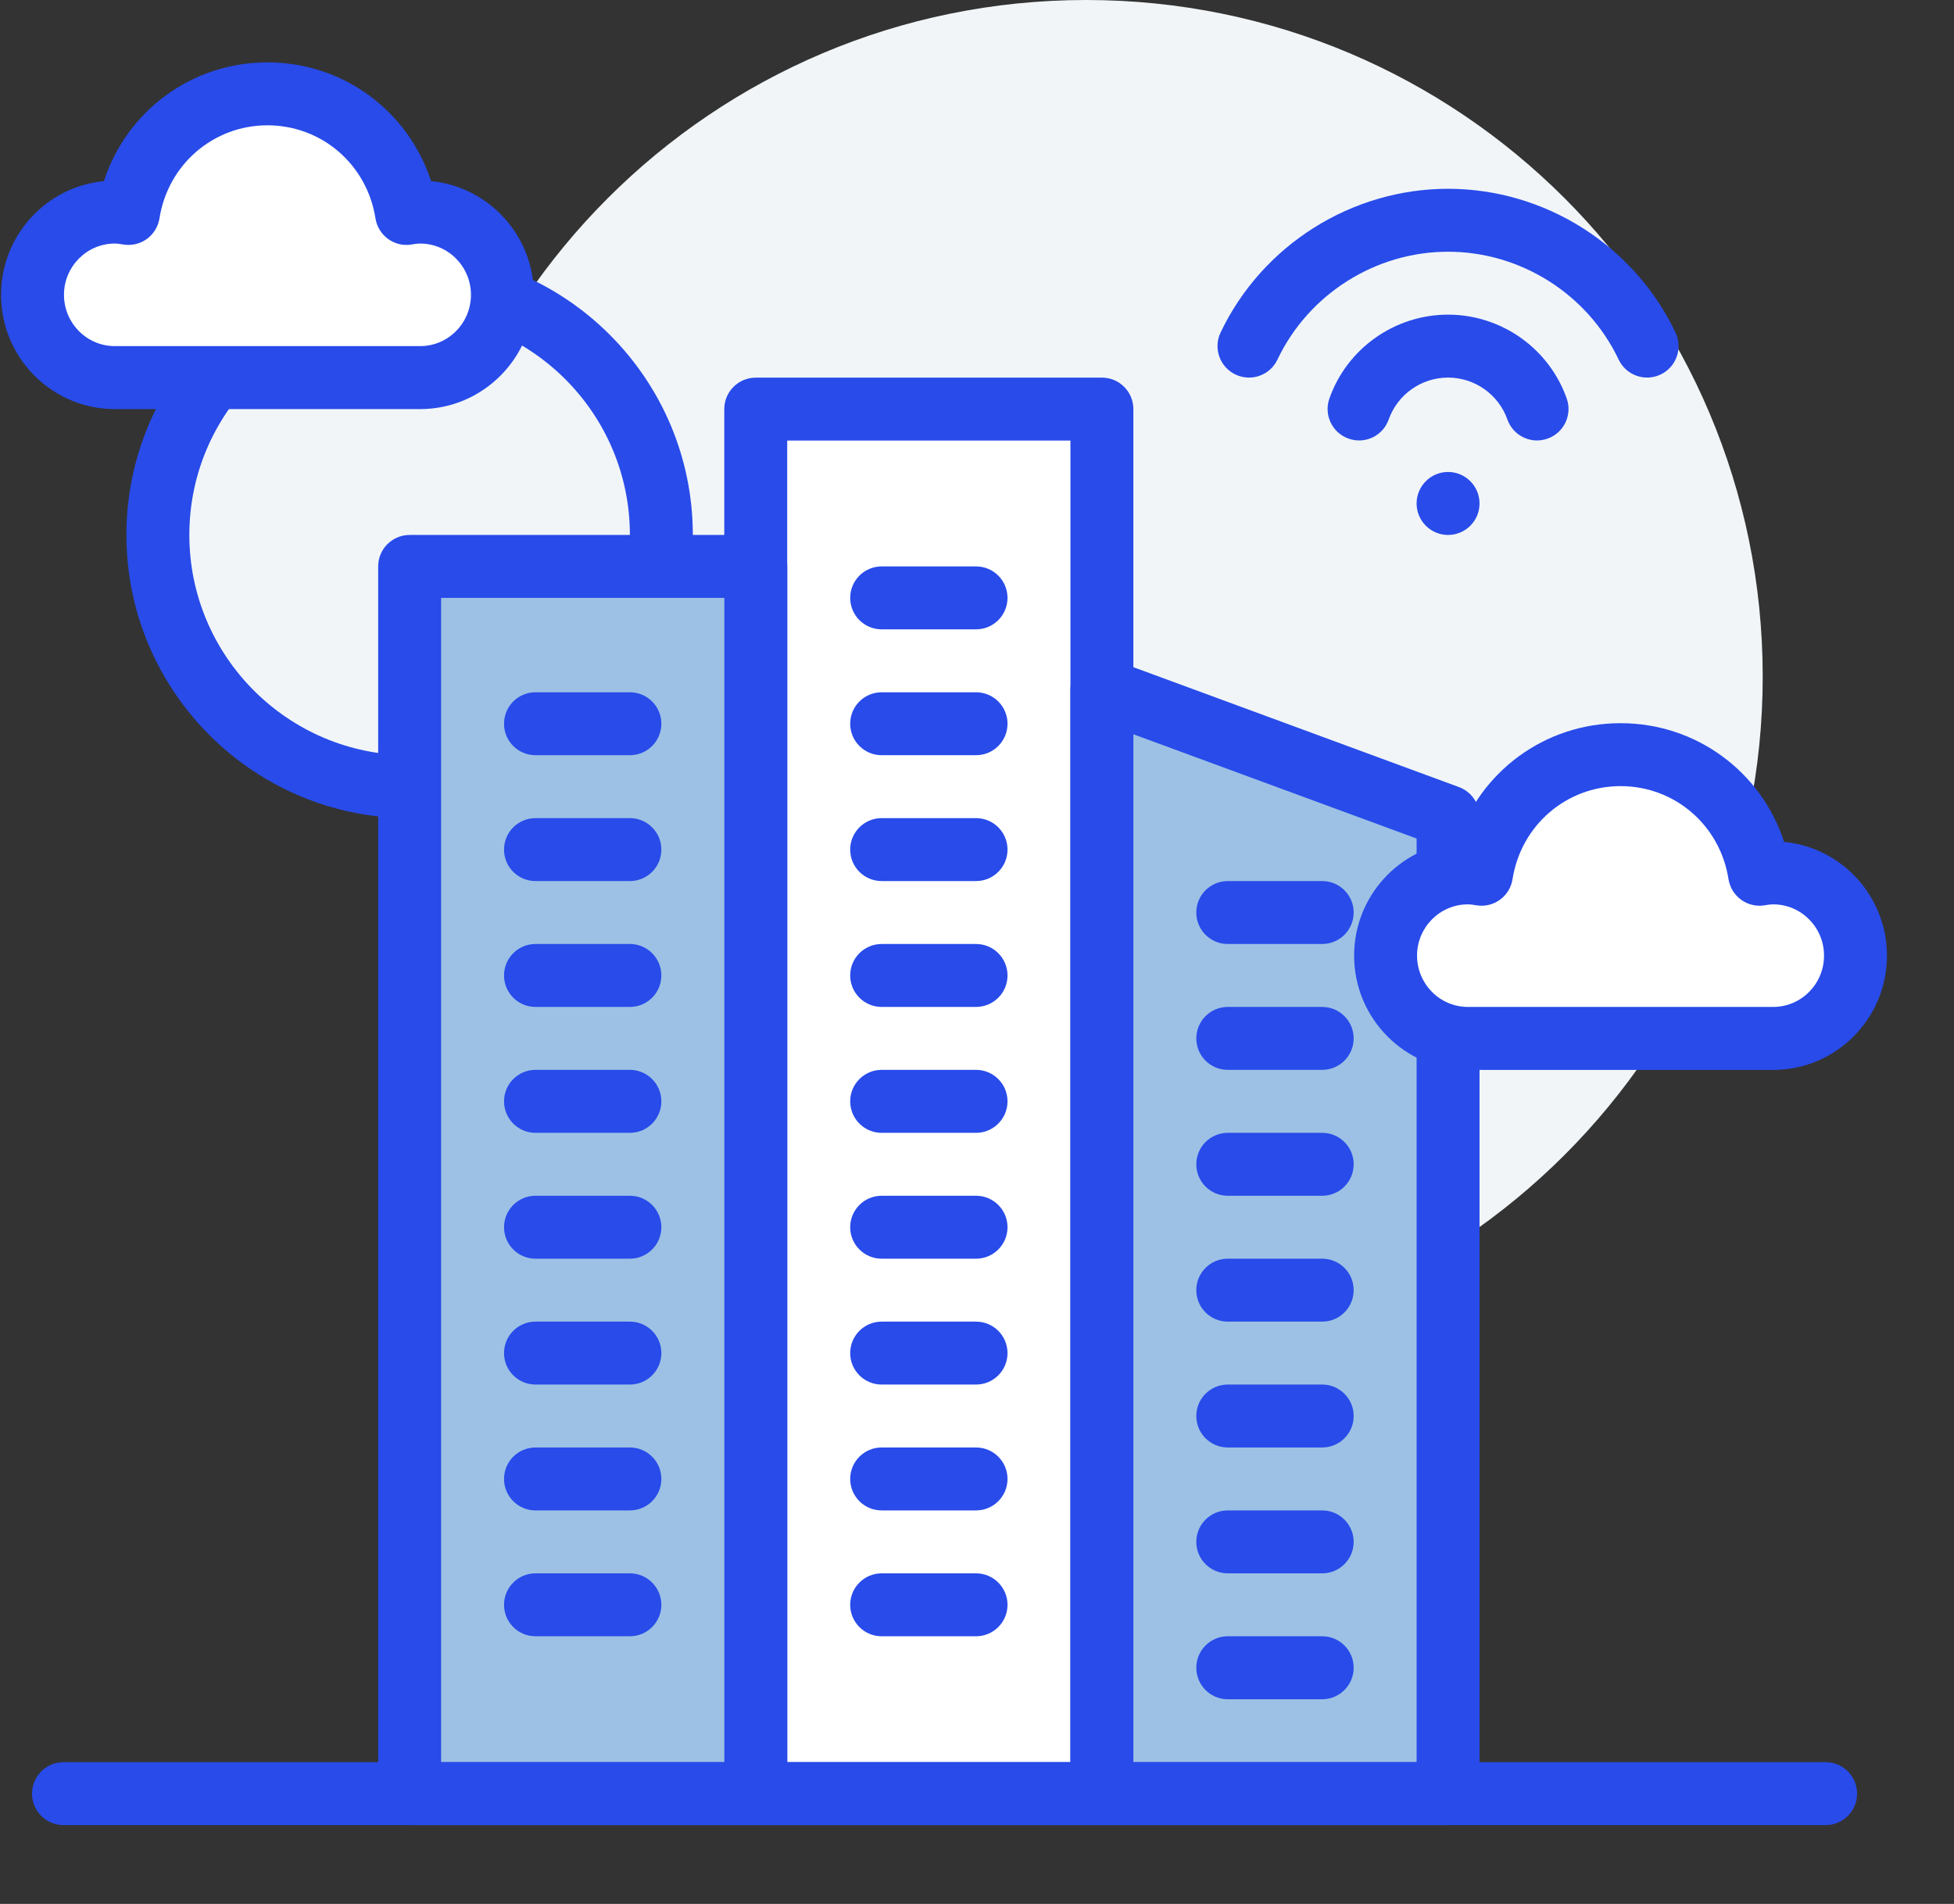 <?xml version="1.0" encoding="utf-8"?>
<svg width="39px" height="38px" viewBox="0 0 39 38" version="1.1" xmlns:xlink="http://www.w3.org/1999/xlink" xmlns="http://www.w3.org/2000/svg">
  <rect x="0" y="0" width="39" height="38" fill="#333333" stroke="none"/>
  <g id="004-city">
    <path d="M21.679 27.006C29.137 27.006 35.182 20.961 35.182 13.503C35.182 6.046 29.137 0 21.679 0C14.222 0 8.176 6.046 8.176 13.503C8.176 20.961 14.222 27.006 21.679 27.006Z" id="Oval" fill="#F1F5F7" stroke="none" />
    <g id="Group" transform="translate(2.512 5.024)">
      <path d="M5.664 10.677C8.439 10.677 10.688 8.427 10.688 5.652C10.688 2.878 8.439 0.628 5.664 0.628C2.889 0.628 0.639 2.878 0.639 5.652C0.639 8.427 2.889 10.677 5.664 10.677Z" id="Oval" fill="#F1F5F7" stroke="none" />
      <path d="M5.664 11.305C2.547 11.305 0.011 8.769 0.011 5.652C0.011 2.536 2.547 0 5.664 0C8.78 0 11.316 2.536 11.316 5.652C11.316 8.769 8.78 11.305 5.664 11.305ZM5.664 1.256C3.24 1.256 1.267 3.228 1.267 5.652C1.267 8.077 3.24 10.049 5.664 10.049C8.088 10.049 10.06 8.077 10.06 5.652C10.06 3.228 8.088 1.256 5.664 1.256Z" id="Shape" fill="#284BEA" stroke="none" />
    </g>
    <g id="Group" transform="translate(14.445 7.537)">
      <path d="M0.639 0.628L7.548 0.628L7.548 28.262L0.639 28.262L0.639 0.628Z" id="Path" fill="#FFFFFF" stroke="none" />
      <path d="M7.548 28.89L0.639 28.89C0.293 28.89 0.011 28.609 0.011 28.262L0.011 0.628C0.011 0.281 0.293 0 0.639 0L7.548 0C7.895 0 8.176 0.281 8.176 0.628L8.176 28.262C8.176 28.609 7.895 28.89 7.548 28.89ZM1.267 27.634L6.92 27.634L6.92 1.256L1.267 1.256L1.267 27.634Z" id="Shape" fill="#284BEA" stroke="none" />
    </g>
    <g id="Group" transform="translate(7.537 10.677)">
      <path d="M0.639 0.628L7.548 0.628L7.548 25.122L0.639 25.122L0.639 0.628Z" id="Path" fill="#9DC1E4" stroke="none" />
      <path d="M7.548 25.75L0.639 25.75C0.293 25.75 0.011 25.469 0.011 25.122L0.011 0.628C0.011 0.281 0.293 0 0.639 0L7.548 0C7.895 0 8.176 0.281 8.176 0.628L8.176 25.122C8.176 25.469 7.895 25.75 7.548 25.75ZM1.267 24.494L6.92 24.494L6.92 1.256L1.267 1.256L1.267 24.494Z" id="Shape" fill="#284BEA" stroke="none" />
    </g>
    <g id="Group" transform="translate(21.354 13.124)">
      <path d="M7.548 22.675L0.639 22.675L0.639 0.63L7.548 3.174L7.548 22.675Z" id="Path" fill="#9DC1E4" stroke="none" />
      <path d="M7.548 23.303L0.639 23.303C0.292 23.303 0.011 23.022 0.011 22.675L0.011 0.63C0.011 0.425 0.112 0.233 0.28 0.115C0.447 -0.003 0.663 -0.03 0.857 0.041L7.765 2.585C8.012 2.676 8.176 2.911 8.176 3.174L8.176 22.675C8.176 23.022 7.895 23.303 7.548 23.303ZM1.267 22.047L6.92 22.047L6.92 3.612L1.267 1.531L1.267 22.047Z" id="Shape" fill="#284BEA" stroke="none" />
    </g>
    <g id="Group" transform="translate(27.006 14.38)">
      <path d="M8.387 3.042C8.293 3.042 8.203 3.054 8.114 3.069C7.902 1.717 6.742 0.681 5.339 0.681C3.935 0.681 2.775 1.717 2.563 3.069C2.474 3.054 2.384 3.042 2.291 3.042C1.384 3.042 0.649 3.781 0.649 4.693C0.649 5.606 1.384 6.345 2.291 6.345L8.387 6.345C9.293 6.345 10.028 5.606 10.028 4.693C10.028 3.781 9.293 3.042 8.387 3.042L8.387 3.042Z" id="Path" fill="#FFFFFF" stroke="none" />
      <path d="M8.386 6.974L2.291 6.974C1.039 6.974 0.021 5.951 0.021 4.694C0.021 3.51 0.923 2.534 2.073 2.424C2.53 1.022 3.826 0.054 5.339 0.054C6.851 0.054 8.147 1.022 8.604 2.424C9.754 2.534 10.656 3.51 10.656 4.694C10.656 5.951 9.638 6.974 8.386 6.974ZM2.291 3.67C1.732 3.67 1.277 4.129 1.277 4.693C1.277 5.258 1.732 5.717 2.291 5.717L8.386 5.717C8.945 5.717 9.4 5.258 9.4 4.693C9.4 4.129 8.945 3.67 8.386 3.67C8.329 3.67 8.274 3.679 8.219 3.688C8.054 3.717 7.883 3.677 7.747 3.579C7.611 3.481 7.52 3.332 7.493 3.166C7.325 2.09 6.419 1.31 5.339 1.31C4.259 1.31 3.352 2.091 3.183 3.166C3.157 3.332 3.066 3.481 2.93 3.579C2.794 3.677 2.624 3.717 2.458 3.688C2.403 3.679 2.348 3.67 2.291 3.67Z" id="Shape" fill="#284BEA" stroke="none" />
    </g>
    <g id="Group" transform="translate(0 1.191)">
      <path d="M8.387 3.042C8.293 3.042 8.203 3.054 8.114 3.069C7.902 1.717 6.742 0.682 5.338 0.682C3.935 0.682 2.775 1.717 2.563 3.069C2.474 3.054 2.384 3.042 2.291 3.042C1.384 3.042 0.649 3.781 0.649 4.693C0.649 5.606 1.384 6.346 2.291 6.346L8.387 6.346C9.293 6.346 10.028 5.606 10.028 4.694C10.028 3.781 9.293 3.042 8.387 3.042L8.387 3.042Z" id="Path" fill="#FFFFFF" stroke="none" />
      <path d="M8.386 6.974L2.291 6.974C1.039 6.974 0.021 5.951 0.021 4.694C0.021 3.51 0.924 2.534 2.074 2.424C2.53 1.022 3.826 0.054 5.338 0.054C6.851 0.054 8.147 1.022 8.604 2.424C9.753 2.534 10.656 3.51 10.656 4.694C10.656 5.951 9.638 6.974 8.386 6.974ZM2.291 3.67C1.732 3.67 1.277 4.129 1.277 4.693C1.277 5.258 1.732 5.717 2.291 5.717L8.386 5.717C8.945 5.717 9.4 5.258 9.4 4.694C9.4 4.129 8.945 3.67 8.386 3.67C8.329 3.67 8.274 3.679 8.219 3.688C8.055 3.718 7.883 3.678 7.747 3.579C7.611 3.481 7.52 3.332 7.494 3.167C7.325 2.09 6.419 1.31 5.338 1.31C4.259 1.31 3.353 2.091 3.183 3.166C3.157 3.332 3.066 3.481 2.93 3.579C2.794 3.677 2.624 3.716 2.459 3.689C2.404 3.679 2.348 3.67 2.291 3.67Z" id="Shape" fill="#284BEA" stroke="none" />
    </g>
    <g id="Group" transform="translate(0.628 3.768)">
      <path d="M18.853 8.793L16.969 8.793C16.622 8.793 16.341 8.512 16.341 8.165C16.341 7.818 16.622 7.537 16.969 7.537L18.853 7.537C19.2 7.537 19.481 7.818 19.481 8.165C19.481 8.512 19.2 8.793 18.853 8.793Z" id="Path" fill="#284BEA" stroke="none" />
      <path d="M18.853 11.305L16.969 11.305C16.622 11.305 16.341 11.024 16.341 10.677C16.341 10.33 16.622 10.049 16.969 10.049L18.853 10.049C19.2 10.049 19.481 10.33 19.481 10.677C19.481 11.024 19.2 11.305 18.853 11.305Z" id="Path" fill="#284BEA" stroke="none" />
      <path d="M18.853 13.817L16.969 13.817C16.622 13.817 16.341 13.536 16.341 13.189C16.341 12.842 16.622 12.561 16.969 12.561L18.853 12.561C19.2 12.561 19.481 12.842 19.481 13.189C19.481 13.536 19.2 13.817 18.853 13.817Z" id="Path" fill="#284BEA" stroke="none" />
      <path d="M18.853 16.329L16.969 16.329C16.622 16.329 16.341 16.048 16.341 15.701C16.341 15.354 16.622 15.073 16.969 15.073L18.853 15.073C19.2 15.073 19.481 15.354 19.481 15.701C19.481 16.048 19.2 16.329 18.853 16.329Z" id="Path" fill="#284BEA" stroke="none" />
      <path d="M18.853 18.842L16.969 18.842C16.622 18.842 16.341 18.56 16.341 18.213C16.341 17.867 16.622 17.585 16.969 17.585L18.853 17.585C19.2 17.585 19.481 17.867 19.481 18.213C19.481 18.56 19.2 18.842 18.853 18.842Z" id="Path" fill="#284BEA" stroke="none" />
      <path d="M18.853 21.354L16.969 21.354C16.622 21.354 16.341 21.073 16.341 20.726C16.341 20.379 16.622 20.098 16.969 20.098L18.853 20.098C19.2 20.098 19.481 20.379 19.481 20.726C19.481 21.073 19.2 21.354 18.853 21.354Z" id="Path" fill="#284BEA" stroke="none" />
      <path d="M18.853 23.866L16.969 23.866C16.622 23.866 16.341 23.585 16.341 23.238C16.341 22.891 16.622 22.61 16.969 22.61L18.853 22.61C19.2 22.61 19.481 22.891 19.481 23.238C19.481 23.585 19.2 23.866 18.853 23.866Z" id="Path" fill="#284BEA" stroke="none" />
      <path d="M18.853 26.378L16.969 26.378C16.622 26.378 16.341 26.097 16.341 25.75C16.341 25.403 16.622 25.122 16.969 25.122L18.853 25.122C19.2 25.122 19.481 25.403 19.481 25.75C19.481 26.097 19.2 26.378 18.853 26.378Z" id="Path" fill="#284BEA" stroke="none" />
      <path d="M18.853 28.89L16.969 28.89C16.622 28.89 16.341 28.609 16.341 28.262C16.341 27.916 16.622 27.634 16.969 27.634L18.853 27.634C19.2 27.634 19.481 27.916 19.481 28.262C19.481 28.609 19.2 28.89 18.853 28.89Z" id="Path" fill="#284BEA" stroke="none" />
      <path d="M11.944 11.305L10.06 11.305C9.713 11.305 9.432 11.024 9.432 10.677C9.432 10.33 9.713 10.049 10.06 10.049L11.944 10.049C12.291 10.049 12.572 10.33 12.572 10.677C12.572 11.024 12.291 11.305 11.944 11.305Z" id="Path" fill="#284BEA" stroke="none" />
      <path d="M11.944 13.817L10.06 13.817C9.713 13.817 9.432 13.536 9.432 13.189C9.432 12.842 9.713 12.561 10.06 12.561L11.944 12.561C12.291 12.561 12.572 12.842 12.572 13.189C12.572 13.536 12.291 13.817 11.944 13.817Z" id="Path" fill="#284BEA" stroke="none" />
      <path d="M11.944 16.329L10.06 16.329C9.713 16.329 9.432 16.048 9.432 15.701C9.432 15.354 9.713 15.073 10.06 15.073L11.944 15.073C12.291 15.073 12.572 15.354 12.572 15.701C12.572 16.048 12.291 16.329 11.944 16.329Z" id="Path" fill="#284BEA" stroke="none" />
      <path d="M11.944 18.842L10.06 18.842C9.713 18.842 9.432 18.56 9.432 18.213C9.432 17.867 9.713 17.585 10.06 17.585L11.944 17.585C12.291 17.585 12.572 17.867 12.572 18.213C12.572 18.56 12.291 18.842 11.944 18.842Z" id="Path" fill="#284BEA" stroke="none" />
      <path d="M11.944 21.354L10.06 21.354C9.713 21.354 9.432 21.073 9.432 20.726C9.432 20.379 9.713 20.098 10.06 20.098L11.944 20.098C12.291 20.098 12.572 20.379 12.572 20.726C12.572 21.073 12.291 21.354 11.944 21.354Z" id="Path" fill="#284BEA" stroke="none" />
      <path d="M11.944 23.866L10.06 23.866C9.713 23.866 9.432 23.585 9.432 23.238C9.432 22.891 9.713 22.61 10.06 22.61L11.944 22.61C12.291 22.61 12.572 22.891 12.572 23.238C12.572 23.585 12.291 23.866 11.944 23.866Z" id="Path" fill="#284BEA" stroke="none" />
      <path d="M11.944 26.378L10.06 26.378C9.713 26.378 9.432 26.097 9.432 25.75C9.432 25.403 9.713 25.122 10.06 25.122L11.944 25.122C12.291 25.122 12.572 25.403 12.572 25.75C12.572 26.097 12.291 26.378 11.944 26.378Z" id="Path" fill="#284BEA" stroke="none" />
      <path d="M11.944 28.89L10.06 28.89C9.713 28.89 9.432 28.609 9.432 28.262C9.432 27.916 9.713 27.634 10.06 27.634L11.944 27.634C12.291 27.634 12.572 27.916 12.572 28.262C12.572 28.609 12.291 28.89 11.944 28.89Z" id="Path" fill="#284BEA" stroke="none" />
      <path d="M25.762 15.073L23.877 15.073C23.53 15.073 23.249 14.792 23.249 14.445C23.249 14.098 23.53 13.817 23.877 13.817L25.762 13.817C26.109 13.817 26.39 14.098 26.39 14.445C26.39 14.792 26.109 15.073 25.762 15.073Z" id="Path" fill="#284BEA" stroke="none" />
      <path d="M25.762 17.585L23.877 17.585C23.53 17.585 23.249 17.304 23.249 16.957C23.249 16.611 23.53 16.329 23.877 16.329L25.762 16.329C26.109 16.329 26.39 16.611 26.39 16.957C26.39 17.304 26.109 17.585 25.762 17.585Z" id="Path" fill="#284BEA" stroke="none" />
      <path d="M25.762 20.098L23.877 20.098C23.53 20.098 23.249 19.817 23.249 19.47C23.249 19.123 23.53 18.842 23.877 18.842L25.762 18.842C26.109 18.842 26.39 19.123 26.39 19.47C26.39 19.817 26.109 20.098 25.762 20.098Z" id="Path" fill="#284BEA" stroke="none" />
      <path d="M25.762 22.61L23.877 22.61C23.53 22.61 23.249 22.329 23.249 21.982C23.249 21.635 23.53 21.354 23.877 21.354L25.762 21.354C26.109 21.354 26.39 21.635 26.39 21.982C26.39 22.329 26.109 22.61 25.762 22.61Z" id="Path" fill="#284BEA" stroke="none" />
      <path d="M25.762 25.122L23.877 25.122C23.53 25.122 23.249 24.841 23.249 24.494C23.249 24.147 23.53 23.866 23.877 23.866L25.762 23.866C26.109 23.866 26.39 24.147 26.39 24.494C26.39 24.841 26.109 25.122 25.762 25.122Z" id="Path" fill="#284BEA" stroke="none" />
      <path d="M25.762 27.634L23.877 27.634C23.53 27.634 23.249 27.353 23.249 27.006C23.249 26.66 23.53 26.378 23.877 26.378L25.762 26.378C26.109 26.378 26.39 26.66 26.39 27.006C26.39 27.353 26.109 27.634 25.762 27.634Z" id="Path" fill="#284BEA" stroke="none" />
      <path d="M25.762 30.147L23.877 30.147C23.53 30.147 23.249 29.865 23.249 29.518C23.249 29.172 23.53 28.89 23.877 28.89L25.762 28.89C26.109 28.89 26.39 29.172 26.39 29.518C26.39 29.865 26.109 30.147 25.762 30.147Z" id="Path" fill="#284BEA" stroke="none" />
      <path d="M24.3 3.768C24.21 3.768 24.118 3.749 24.031 3.707C23.718 3.558 23.584 3.183 23.733 2.87C24.562 1.127 26.344 1.11565e-15 28.274 1.11565e-15C30.203 1.11565e-15 31.986 1.126 32.814 2.87C32.963 3.183 32.829 3.558 32.516 3.707C32.204 3.856 31.827 3.722 31.679 3.409C31.058 2.101 29.721 1.256 28.274 1.256C26.826 1.256 25.49 2.101 24.868 3.41C24.761 3.636 24.535 3.768 24.3 3.768L24.3 3.768Z" id="Path" fill="#284BEA" stroke="none" />
      <path d="M30.05 5.023C29.791 5.023 29.549 4.862 29.458 4.604C29.281 4.104 28.805 3.768 28.274 3.768C27.742 3.768 27.267 4.104 27.089 4.604C26.974 4.931 26.616 5.104 26.288 4.986C25.961 4.871 25.79 4.512 25.906 4.185C26.259 3.184 27.212 2.512 28.274 2.512C29.336 2.512 30.288 3.184 30.642 4.185C30.758 4.512 30.587 4.871 30.26 4.986C30.19 5.011 30.119 5.023 30.05 5.023L30.05 5.023Z" id="Path" fill="#284BEA" stroke="none" />
      <path d="M28.274 6.909C28.621 6.909 28.902 6.627 28.902 6.281C28.902 5.934 28.621 5.652 28.274 5.652C27.927 5.652 27.646 5.934 27.646 6.281C27.646 6.627 27.927 6.909 28.274 6.909Z" id="Oval" fill="#284BEA" stroke="none" />
      <path d="M35.81 32.659L0.639 32.659C0.293 32.659 0.011 32.378 0.011 32.031C0.011 31.684 0.293 31.403 0.639 31.403L35.81 31.403C36.157 31.403 36.438 31.684 36.438 32.031C36.438 32.378 36.157 32.659 35.81 32.659Z" id="Path" fill="#284BEA" stroke="none" />
    </g>
  </g>
</svg>